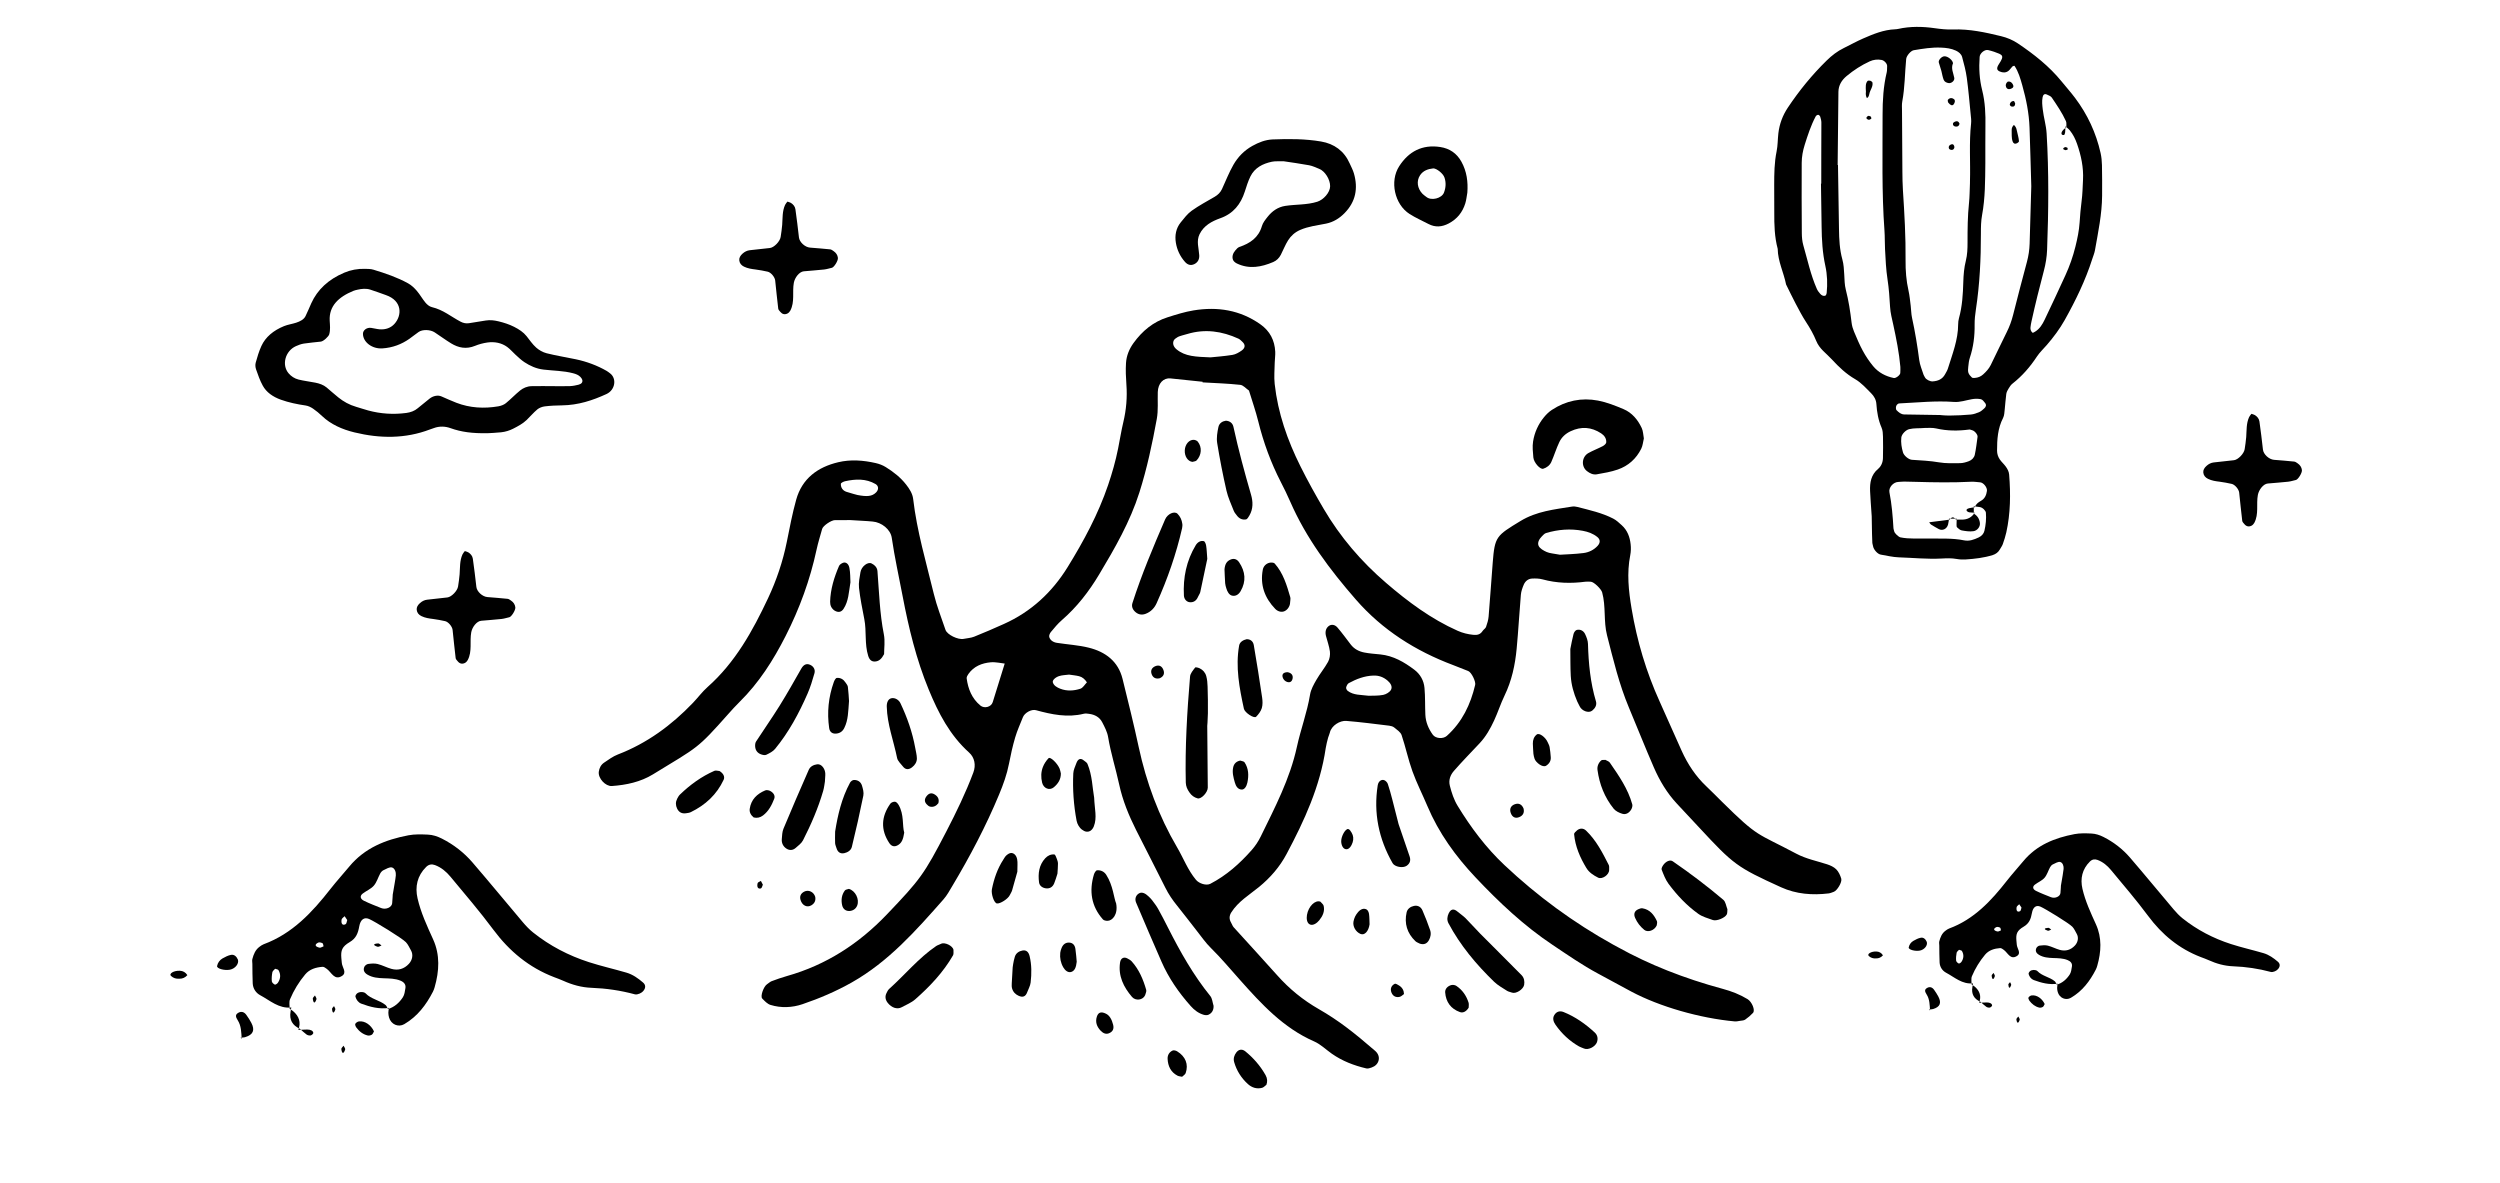 <svg width="186" height="88" viewBox="0 0 186 88" fill="none" xmlns="http://www.w3.org/2000/svg">
<path d="M146.793 73.16C145.988 73.248 145.423 72.708 144.788 72.37C144.514 72.224 144.323 71.944 144.306 71.609C144.284 71.19 144.29 70.771 144.283 70.352C144.282 70.247 144.257 70.136 144.282 70.038C144.362 69.733 144.476 69.441 144.745 69.246C144.829 69.184 144.916 69.118 145.011 69.083C146.866 68.4 148.146 67.018 149.319 65.518C149.708 65.021 150.132 64.558 150.532 64.074C151.531 62.867 152.874 62.339 154.344 62.058C154.751 61.981 155.18 61.997 155.597 62.014C155.91 62.027 156.212 62.125 156.498 62.27C157.259 62.655 157.923 63.168 158.475 63.808C159.571 65.081 160.636 66.381 161.721 67.662C161.924 67.901 162.143 68.133 162.387 68.328C163.464 69.186 164.672 69.814 165.978 70.236C166.777 70.494 167.599 70.678 168.404 70.914C168.812 71.034 169.158 71.28 169.477 71.555C169.648 71.703 169.651 71.899 169.497 72.087C169.434 72.163 169.344 72.228 169.253 72.265C169.158 72.303 169.038 72.338 168.946 72.312C168.029 72.064 167.097 71.928 166.148 71.892C165.511 71.868 164.907 71.7 164.326 71.437C164.135 71.35 163.936 71.281 163.74 71.206C162.124 70.585 160.857 69.538 159.825 68.15C158.949 66.972 157.99 65.854 157.051 64.723C156.784 64.402 156.461 64.129 156.054 63.978C155.85 63.903 155.659 63.93 155.487 64.1C154.913 64.668 154.76 65.372 154.933 66.126C155.146 67.049 155.546 67.907 155.938 68.77C156.392 69.77 156.334 70.814 156.036 71.852C156.008 71.953 155.972 72.053 155.924 72.145C155.486 72.998 154.923 73.74 154.077 74.235C153.699 74.456 153.225 74.258 153.095 73.804C153.067 73.706 153.051 73.601 153.051 73.5C153.05 73.395 153.075 73.291 153.088 73.187L153.025 73.261C153.448 73.135 153.758 72.852 153.989 72.498C154.095 72.334 154.119 72.108 154.152 71.906C154.188 71.683 154.064 71.527 153.834 71.432C153.151 71.148 152.363 71.435 151.699 71.04C151.499 70.921 151.412 70.752 151.502 70.543C151.539 70.458 151.654 70.367 151.744 70.354C151.947 70.327 152.166 70.308 152.36 70.356C152.663 70.432 152.945 70.587 153.246 70.671C153.681 70.791 154.068 70.679 154.378 70.343C154.607 70.093 154.663 69.745 154.509 69.478C154.405 69.298 154.322 69.094 154.181 68.948C153.921 68.681 152.169 67.609 151.807 67.453C151.498 67.321 151.255 67.477 151.174 67.934C151.098 68.362 150.974 68.702 150.561 68.944C150.056 69.24 149.981 69.486 150.02 69.972C150.028 70.076 150.042 70.18 150.049 70.284C150.067 70.57 150.405 70.908 150.06 71.127C149.573 71.436 149.385 70.893 149.087 70.675C149.003 70.614 148.899 70.532 148.81 70.538C148.382 70.569 147.972 70.69 147.689 71.029C147.286 71.513 146.954 72.051 146.711 72.632C146.637 72.809 146.69 73.039 146.685 73.245L146.793 73.16ZM153.332 65.892C153.439 65.241 153.503 64.945 153.532 64.645C153.552 64.441 153.47 64.187 153.286 64.133C153.131 64.088 152.912 64.227 152.733 64.31C152.649 64.349 152.573 64.436 152.527 64.52C152.384 64.781 152.302 65.089 152.113 65.307C151.927 65.521 151.631 65.637 151.398 65.815C151.205 65.962 151.228 66.157 151.477 66.28C151.836 66.458 152.214 66.6 152.587 66.75C152.89 66.872 153.272 66.706 153.297 66.441C153.325 66.14 153.335 65.836 153.332 65.892ZM145.751 70.664C145.689 70.738 145.589 70.804 145.573 70.886C145.536 71.077 145.519 71.278 145.536 71.471C145.544 71.55 145.646 71.645 145.729 71.685C145.769 71.704 145.886 71.628 145.928 71.568C146.104 71.309 146.126 71.029 145.969 70.755C145.937 70.701 145.826 70.694 145.751 70.664ZM148.873 69.218C148.851 69.148 148.85 69.04 148.804 69.016C148.724 68.974 148.597 68.943 148.525 68.978C148.283 69.099 148.315 69.235 148.609 69.303C148.686 69.321 148.784 69.249 148.873 69.218ZM150.399 67.523C150.343 67.44 150.288 67.358 150.232 67.275C150.163 67.348 150.049 67.413 150.036 67.495C149.991 67.772 150.105 67.892 150.296 67.788C150.36 67.754 150.367 67.614 150.399 67.523Z" fill="black"/>
<path d="M143.594 75.177C143.569 74.769 143.568 74.344 143.344 73.993C143.197 73.761 143.164 73.616 143.395 73.493C143.579 73.394 143.76 73.449 143.897 73.642C144.014 73.807 144.126 73.978 144.219 74.157C144.462 74.626 144.334 74.917 143.822 75.073C143.726 75.102 143.619 75.096 143.518 75.107L143.594 75.177Z" fill="black"/>
<path d="M153.088 73.187C152.468 73.281 151.882 73.127 151.311 72.916C151.115 72.843 150.983 72.665 150.929 72.466C150.912 72.406 150.981 72.294 151.042 72.247C151.112 72.194 151.218 72.164 151.308 72.164C151.401 72.165 151.522 72.186 151.58 72.246C151.939 72.626 152.481 72.684 152.87 73.001C152.943 73.061 152.974 73.173 153.024 73.261L153.088 73.187Z" fill="black"/>
<path d="M143.354 70.08C143.431 70.34 143.175 70.659 142.838 70.724C142.479 70.793 141.976 70.651 142.009 70.486C142.05 70.277 142.176 70.102 142.357 69.999C142.53 69.9 142.717 69.803 142.909 69.767C143.11 69.73 143.265 69.87 143.354 70.08Z" fill="black"/>
<path d="M152.125 74.7C152.081 74.773 152.053 74.872 151.989 74.913C151.916 74.959 151.803 74.985 151.72 74.966C151.41 74.892 151.172 74.7 150.985 74.449C150.938 74.385 150.891 74.262 150.92 74.213C150.966 74.138 151.074 74.067 151.162 74.057C151.543 74.014 151.931 74.288 152.125 74.7Z" fill="black"/>
<path d="M139.575 71.305C139.366 71.321 139.188 71.264 139.042 71.13C138.877 70.978 139.222 70.774 139.608 70.792C139.815 70.802 139.976 70.892 140.092 71.075C139.952 71.234 139.779 71.311 139.575 71.305Z" fill="black"/>
<path d="M150.163 75.627C150.2 75.709 150.287 75.808 150.266 75.871C150.167 76.172 150.059 76.16 150.019 75.842C150.011 75.777 150.112 75.699 150.163 75.627Z" fill="black"/>
<path d="M147.245 74.61C147.435 74.6 147.625 74.582 147.814 74.582C148.044 74.583 148.2 74.661 148.213 74.802C148.217 74.853 148.11 74.951 148.042 74.963C147.958 74.979 147.846 74.952 147.775 74.902C147.621 74.792 147.486 74.656 147.343 74.531L147.245 74.61Z" fill="black"/>
<path d="M146.685 73.245C146.761 73.296 146.842 73.34 146.912 73.399C147.299 73.725 147.429 74.125 147.245 74.61L147.343 74.531C146.864 74.317 146.656 73.956 146.746 73.433C146.761 73.342 146.777 73.251 146.793 73.16L146.685 73.245Z" fill="black"/>
<path d="M149.548 73.071C149.578 73.146 149.651 73.236 149.631 73.294C149.538 73.566 149.446 73.55 149.42 73.256C149.415 73.199 149.503 73.133 149.548 73.071Z" fill="black"/>
<path d="M148.319 72.385C148.354 72.467 148.436 72.564 148.415 72.628C148.319 72.924 148.215 72.909 148.179 72.592C148.172 72.529 148.27 72.454 148.319 72.385Z" fill="black"/>
<path d="M152.61 69.163C152.525 69.193 152.426 69.267 152.357 69.246C152.048 69.147 152.063 69.051 152.394 69.029C152.463 69.025 152.538 69.116 152.61 69.163Z" fill="black"/>
<path d="M21.672 74.956C20.744 75.057 20.091 74.435 19.358 74.044C19.042 73.876 18.822 73.553 18.802 73.166C18.777 72.683 18.784 72.199 18.776 71.716C18.775 71.595 18.746 71.466 18.775 71.354C18.867 71.002 18.999 70.665 19.309 70.439C19.406 70.369 19.506 70.293 19.617 70.252C21.756 69.463 23.234 67.869 24.587 66.138C25.036 65.565 25.525 65.03 25.987 64.471C27.14 63.08 28.689 62.47 30.386 62.146C30.855 62.056 31.35 62.075 31.832 62.095C32.193 62.109 32.541 62.223 32.872 62.39C33.749 62.834 34.516 63.427 35.152 64.165C36.417 65.633 37.646 67.133 38.898 68.612C39.132 68.888 39.385 69.156 39.667 69.38C40.91 70.371 42.303 71.095 43.811 71.582C44.732 71.88 45.68 72.093 46.61 72.365C47.081 72.503 47.48 72.787 47.847 73.105C48.045 73.275 48.049 73.501 47.87 73.718C47.798 73.805 47.694 73.88 47.589 73.923C47.48 73.968 47.342 74.007 47.235 73.978C46.177 73.691 45.102 73.534 44.007 73.493C43.271 73.465 42.574 73.271 41.904 72.968C41.684 72.868 41.454 72.788 41.228 72.701C39.363 71.985 37.901 70.776 36.71 69.175C35.699 67.815 34.592 66.526 33.509 65.221C33.201 64.85 32.828 64.535 32.359 64.361C32.123 64.274 31.903 64.305 31.704 64.502C31.042 65.157 30.866 65.969 31.066 66.839C31.311 67.904 31.773 68.895 32.225 69.89C32.749 71.045 32.682 72.249 32.338 73.447C32.305 73.563 32.264 73.678 32.209 73.785C31.703 74.769 31.054 75.626 30.077 76.197C29.641 76.452 29.095 76.224 28.944 75.699C28.912 75.586 28.894 75.465 28.893 75.348C28.892 75.228 28.921 75.108 28.936 74.987L28.863 75.073C29.351 74.928 29.709 74.6 29.976 74.192C30.098 74.003 30.126 73.743 30.164 73.51C30.205 73.252 30.063 73.072 29.797 72.962C29.008 72.634 28.099 72.966 27.334 72.51C27.102 72.372 27.002 72.177 27.106 71.936C27.148 71.839 27.282 71.733 27.386 71.719C27.619 71.687 27.872 71.665 28.096 71.721C28.445 71.808 28.771 71.987 29.119 72.083C29.62 72.223 30.067 72.094 30.425 71.705C30.689 71.418 30.754 71.016 30.576 70.708C30.456 70.5 30.36 70.265 30.197 70.097C29.898 69.788 27.876 68.55 27.459 68.371C27.102 68.218 26.821 68.399 26.727 68.926C26.64 69.419 26.497 69.812 26.02 70.091C25.438 70.433 25.351 70.716 25.396 71.278C25.406 71.397 25.422 71.517 25.43 71.637C25.451 71.967 25.841 72.358 25.442 72.611C24.881 72.967 24.663 72.341 24.319 72.089C24.223 72.019 24.102 71.923 23.999 71.931C23.506 71.967 23.032 72.106 22.707 72.497C22.241 73.055 21.858 73.677 21.578 74.347C21.492 74.552 21.554 74.817 21.548 75.054L21.672 74.956ZM29.218 66.569C29.341 65.818 29.415 65.477 29.449 65.131C29.472 64.895 29.377 64.602 29.165 64.54C28.985 64.488 28.733 64.648 28.527 64.744C28.43 64.789 28.342 64.889 28.289 64.986C28.124 65.288 28.029 65.643 27.811 65.894C27.596 66.141 27.256 66.276 26.986 66.481C26.764 66.651 26.79 66.875 27.077 67.017C27.492 67.222 27.928 67.386 28.358 67.559C28.707 67.7 29.149 67.509 29.177 67.203C29.209 66.855 29.222 66.505 29.218 66.569ZM20.47 72.076C20.399 72.161 20.283 72.237 20.265 72.332C20.222 72.552 20.203 72.784 20.223 73.007C20.231 73.099 20.349 73.208 20.445 73.254C20.491 73.276 20.626 73.189 20.674 73.119C20.878 72.821 20.902 72.497 20.721 72.181C20.685 72.119 20.556 72.11 20.47 72.076ZM24.073 70.407C24.048 70.327 24.046 70.202 23.993 70.175C23.901 70.126 23.754 70.09 23.671 70.131C23.392 70.27 23.429 70.427 23.768 70.506C23.857 70.526 23.97 70.443 24.073 70.407ZM25.834 68.451C25.769 68.356 25.705 68.261 25.64 68.165C25.562 68.249 25.429 68.325 25.414 68.419C25.363 68.739 25.494 68.877 25.715 68.758C25.788 68.718 25.796 68.557 25.834 68.451Z" fill="black"/>
<path d="M17.981 77.284C17.952 76.813 17.951 76.322 17.692 75.917C17.522 75.65 17.484 75.482 17.751 75.34C17.964 75.227 18.172 75.289 18.33 75.512C18.466 75.702 18.595 75.9 18.702 76.106C18.982 76.647 18.835 76.984 18.243 77.163C18.133 77.197 18.01 77.19 17.892 77.202L17.981 77.284Z" fill="black"/>
<path d="M28.936 74.987C28.22 75.096 27.544 74.919 26.885 74.674C26.66 74.591 26.508 74.385 26.445 74.156C26.425 74.086 26.505 73.957 26.575 73.903C26.657 73.841 26.778 73.807 26.883 73.807C26.989 73.808 27.129 73.832 27.196 73.902C27.61 74.339 28.235 74.407 28.684 74.773C28.769 74.842 28.805 74.971 28.863 75.073L28.936 74.987Z" fill="black"/>
<path d="M17.703 71.402C17.792 71.702 17.497 72.07 17.108 72.145C16.694 72.225 16.114 72.061 16.151 71.871C16.199 71.629 16.345 71.427 16.553 71.308C16.753 71.195 16.969 71.083 17.191 71.041C17.422 70.999 17.601 71.16 17.703 71.402Z" fill="black"/>
<path d="M27.824 76.733C27.774 76.817 27.742 76.931 27.667 76.979C27.584 77.032 27.453 77.062 27.358 77.04C27 76.955 26.725 76.733 26.509 76.443C26.455 76.369 26.401 76.228 26.435 76.171C26.487 76.085 26.612 76.003 26.714 75.992C27.153 75.942 27.601 76.257 27.824 76.733Z" fill="black"/>
<path d="M13.343 72.816C13.103 72.835 12.896 72.769 12.729 72.614C12.538 72.439 12.936 72.203 13.381 72.224C13.62 72.235 13.806 72.34 13.94 72.55C13.778 72.734 13.579 72.823 13.343 72.816Z" fill="black"/>
<path d="M25.561 77.802C25.604 77.897 25.704 78.011 25.68 78.085C25.566 78.432 25.441 78.418 25.395 78.05C25.386 77.976 25.502 77.885 25.561 77.802Z" fill="black"/>
<path d="M22.194 76.629C22.413 76.618 22.632 76.597 22.851 76.597C23.116 76.598 23.296 76.689 23.31 76.851C23.316 76.91 23.192 77.022 23.113 77.037C23.017 77.055 22.887 77.024 22.805 76.966C22.628 76.839 22.472 76.682 22.307 76.538L22.194 76.629Z" fill="black"/>
<path d="M21.547 75.054C21.635 75.113 21.729 75.164 21.809 75.232C22.255 75.609 22.405 76.07 22.194 76.629L22.307 76.538C21.754 76.291 21.514 75.874 21.617 75.27C21.635 75.166 21.654 75.061 21.672 74.956L21.547 75.054Z" fill="black"/>
<path d="M24.851 74.854C24.886 74.941 24.97 75.044 24.947 75.111C24.84 75.425 24.733 75.406 24.704 75.067C24.698 75.001 24.799 74.925 24.851 74.854Z" fill="black"/>
<path d="M23.433 74.062C23.473 74.157 23.568 74.269 23.544 74.343C23.433 74.683 23.313 74.666 23.271 74.3C23.263 74.228 23.376 74.142 23.433 74.062Z" fill="black"/>
<path d="M28.384 70.344C28.286 70.379 28.171 70.464 28.092 70.439C27.735 70.325 27.753 70.215 28.135 70.19C28.214 70.184 28.301 70.29 28.384 70.344Z" fill="black"/>
<path d="M63.274 38.695C63.187 38.695 62.653 38.696 62.119 38.697C61.846 38.698 61.234 39.114 61.168 39.352C61.026 39.866 60.864 40.376 60.752 40.896C60.27 43.138 59.491 45.271 58.453 47.313C57.538 49.115 56.464 50.807 55.012 52.235C54.726 52.517 54.455 52.816 54.188 53.117C51.847 55.754 51.974 55.536 48.581 57.612C47.655 58.178 46.603 58.405 45.519 58.48C45.056 58.511 44.489 57.913 44.55 57.421C44.586 57.141 44.714 56.896 44.941 56.743C45.272 56.521 45.602 56.274 45.969 56.133C48.14 55.299 49.957 53.96 51.553 52.295C51.924 51.908 52.244 51.468 52.644 51.114C54.702 49.291 55.999 46.94 57.142 44.511C57.766 43.184 58.243 41.777 58.537 40.322C58.748 39.271 58.948 38.214 59.235 37.182C59.673 35.602 60.832 34.753 62.364 34.39C63.289 34.17 64.233 34.243 65.157 34.454C65.415 34.513 65.676 34.612 65.899 34.751C66.469 35.105 66.997 35.515 67.416 36.053C67.668 36.376 67.893 36.723 67.939 37.123C68.22 39.529 68.909 41.846 69.476 44.188C69.696 45.095 70.045 45.972 70.344 46.86C70.466 47.223 71.283 47.618 71.697 47.532C71.958 47.478 72.236 47.467 72.479 47.369C73.225 47.071 73.962 46.75 74.695 46.421C76.717 45.514 78.278 44.062 79.428 42.2C80.624 40.263 81.704 38.261 82.443 36.087C82.746 35.194 83.001 34.297 83.186 33.376C83.318 32.719 83.421 32.055 83.576 31.404C83.796 30.481 83.874 29.555 83.804 28.61C83.765 28.076 83.741 27.537 83.775 27.004C83.809 26.463 84.016 25.962 84.336 25.519C84.982 24.627 85.796 23.946 86.856 23.61C87.494 23.407 88.14 23.202 88.798 23.094C90.582 22.801 92.266 23.062 93.777 24.132C94.484 24.633 94.835 25.32 94.878 26.17C94.891 26.436 94.845 26.704 94.84 26.972C94.831 27.505 94.778 28.045 94.837 28.572C95.075 30.73 95.784 32.752 96.747 34.682C97.284 35.761 97.87 36.817 98.481 37.856C99.713 39.955 101.278 41.782 103.124 43.367C104.756 44.769 106.471 46.051 108.453 46.932C108.823 47.096 109.204 47.189 109.609 47.231C109.916 47.263 110.139 47.203 110.31 46.94C110.381 46.832 110.521 46.757 110.561 46.642C110.65 46.392 110.731 46.128 110.753 45.865C110.865 44.529 110.954 43.191 111.059 41.853C111.212 39.916 111.319 39.861 113.125 38.763C114.327 38.032 115.646 37.903 116.965 37.689C117.093 37.669 117.235 37.686 117.361 37.718C118.268 37.954 119.188 38.153 120.027 38.586C120.26 38.706 120.46 38.899 120.659 39.078C121.078 39.454 121.262 39.954 121.32 40.496C121.349 40.759 121.343 41.038 121.292 41.297C121.025 42.639 121.168 43.962 121.392 45.293C121.793 47.687 122.478 49.99 123.481 52.201C124.034 53.421 124.567 54.651 125.121 55.872C125.568 56.857 126.154 57.748 126.946 58.498C127.335 58.866 127.711 59.25 128.092 59.627C130.866 62.367 130.651 61.923 133.647 63.515C134.367 63.897 135.159 64.055 135.924 64.3C136.171 64.38 136.436 64.497 136.614 64.676C136.793 64.855 136.914 65.121 136.989 65.37C137.069 65.634 136.679 66.266 136.436 66.35C136.309 66.395 136.183 66.454 136.052 66.47C134.835 66.616 133.636 66.524 132.513 66.013C129.214 64.513 128.977 64.325 126.413 61.562C125.866 60.972 125.315 60.386 124.766 59.798C124.025 59.004 123.475 58.082 123.046 57.095C122.404 55.621 121.813 54.125 121.19 52.642C120.461 50.904 120.027 49.078 119.562 47.261C119.295 46.219 119.49 45.118 119.2 44.072C119.13 43.823 118.582 43.281 118.35 43.28C118.219 43.28 118.085 43.261 117.955 43.279C116.88 43.42 115.818 43.394 114.764 43.105C114.515 43.037 114.24 43.032 113.98 43.045C113.711 43.059 113.485 43.226 113.37 43.494C113.267 43.736 113.174 43.996 113.152 44.255C113.037 45.591 112.966 46.931 112.839 48.265C112.725 49.471 112.474 50.646 111.938 51.752C111.647 52.353 111.445 52.997 111.163 53.604C110.881 54.212 110.553 54.798 110.088 55.294C109.446 55.977 108.789 56.648 108.173 57.353C107.91 57.654 107.758 58.031 107.87 58.466C108.004 58.987 108.167 59.494 108.45 59.958C109.431 61.567 110.552 63.063 111.929 64.361C114.381 66.671 117.075 68.647 120.02 70.281C120.138 70.346 120.257 70.407 120.374 70.472C122.68 71.756 125.28 72.789 128.173 73.571C128.827 73.747 129.443 73.986 130.021 74.337C130.335 74.528 130.61 75.159 130.421 75.361C130.247 75.547 130.05 75.716 129.84 75.86C129.738 75.93 129.586 75.93 129.455 75.951C129.323 75.972 129.188 76.004 129.058 75.992C126.47 75.755 123.481 74.895 121.383 73.781C120.555 73.341 119.735 72.884 118.907 72.442C117.724 71.809 116.628 71.045 115.513 70.3C113.373 68.872 111.526 67.128 109.777 65.275C108.3 63.71 107.041 61.973 106.196 59.967C105.833 59.104 105.402 58.266 105.086 57.386C104.769 56.506 104.579 55.58 104.28 54.693C104.204 54.467 103.935 54.296 103.732 54.128C103.635 54.047 103.487 54.007 103.357 53.991C102.294 53.863 101.233 53.722 100.166 53.636C99.689 53.597 99.056 53.987 98.942 54.502C98.914 54.632 98.846 54.752 98.812 54.881C98.746 55.14 98.672 55.4 98.633 55.665C98.22 58.498 97.047 61.05 95.719 63.542C95.209 64.5 94.513 65.302 93.669 65.993C92.948 66.582 92.124 67.068 91.608 67.883C91.446 68.141 91.444 68.392 91.592 68.639C91.66 68.752 91.697 68.891 91.784 68.987C92.861 70.18 93.955 71.359 95.023 72.56C95.922 73.572 96.946 74.407 98.126 75.082C99.571 75.91 100.744 76.827 102.31 78.183C102.534 78.376 102.627 78.632 102.573 78.875C102.514 79.142 102.32 79.329 102.046 79.424C101.921 79.467 101.772 79.519 101.653 79.49C100.735 79.275 99.865 78.941 99.087 78.396C98.648 78.088 98.25 77.69 97.769 77.48C95.482 76.48 93.849 74.699 92.246 72.897C91.533 72.097 90.848 71.276 90.082 70.522C89.702 70.15 89.395 69.702 89.064 69.282C88.566 68.652 88.085 68.008 87.579 67.384C87.239 66.966 86.942 66.531 86.701 66.045C85.988 64.604 85.24 63.18 84.52 61.742C83.979 60.663 83.524 59.552 83.266 58.361C83.011 57.183 82.642 56.033 82.444 54.839C82.38 54.454 82.185 54.082 82.001 53.73C81.806 53.355 81.453 53.166 81.037 53.111C80.905 53.093 80.763 53.071 80.638 53.102C79.419 53.408 78.246 53.158 77.074 52.838C76.738 52.746 76.231 53.034 76.103 53.362C75.907 53.861 75.68 54.35 75.53 54.863C75.341 55.505 75.196 56.161 75.069 56.819C74.915 57.615 74.643 58.367 74.333 59.112C73.353 61.469 72.165 63.719 70.858 65.908C70.652 66.253 70.458 66.616 70.195 66.914C68.154 69.23 66.117 71.54 63.373 73.093C62.196 73.758 60.967 74.283 59.7 74.713C58.94 74.97 58.112 75.01 57.323 74.765C57.091 74.694 56.892 74.477 56.712 74.293C56.546 74.125 56.82 73.379 57.073 73.223C57.187 73.152 57.286 73.047 57.408 73.001C57.783 72.861 58.161 72.726 58.546 72.618C61.461 71.796 63.9 70.216 65.983 68.034C68.463 65.437 68.755 65.054 70.407 61.862C71.147 60.432 71.851 58.986 72.416 57.477C72.622 56.927 72.511 56.359 72.105 55.994C70.665 54.698 69.817 53.055 69.095 51.301C68.17 49.056 67.607 46.719 67.154 44.347C66.879 42.902 66.559 41.465 66.346 40.008C66.256 39.39 65.592 38.857 64.925 38.803C64.791 38.793 64.658 38.777 64.524 38.769C64.256 38.751 63.988 38.736 63.274 38.695ZM74.862 49.386C74.478 49.345 74.088 49.242 73.711 49.275C73.056 49.333 72.457 49.571 72.054 50.138C71.985 50.235 71.906 50.369 71.92 50.474C72.028 51.261 72.305 51.966 72.941 52.493C73.233 52.736 73.745 52.606 73.859 52.241C74.165 51.256 74.471 50.272 74.776 49.287L75.006 49.14C75.006 49.14 74.862 49.387 74.862 49.386ZM89.472 28.449C89.472 28.433 89.473 28.418 89.474 28.403C88.677 28.32 87.881 28.235 87.084 28.154C86.553 28.101 86.159 28.523 86.139 29.169C86.117 29.837 86.184 30.52 86.065 31.17C85.728 33.01 85.341 34.839 84.773 36.63C84.079 38.82 82.947 40.784 81.779 42.735C81.021 44.004 80.125 45.164 78.999 46.139C78.698 46.4 78.442 46.715 78.186 47.022C78.106 47.117 78.035 47.285 78.064 47.391C78.13 47.628 78.349 47.784 78.636 47.828C79.427 47.952 80.238 47.995 81.011 48.189C82.246 48.498 83.193 49.198 83.518 50.51C83.935 52.197 84.355 53.884 84.72 55.583C85.288 58.218 86.21 60.714 87.574 63.039C88.046 63.843 88.373 64.731 88.981 65.46C89.215 65.74 89.75 65.907 90.043 65.757C91.25 65.134 92.242 64.246 93.131 63.239C93.394 62.941 93.621 62.597 93.796 62.24C94.851 60.08 95.971 57.95 96.489 55.566C96.772 54.262 97.25 53.005 97.468 51.679C97.531 51.298 97.739 50.927 97.937 50.584C98.203 50.121 98.551 49.706 98.808 49.239C98.927 49.021 98.975 48.723 98.945 48.475C98.896 48.082 98.75 47.701 98.652 47.313C98.581 47.03 98.629 46.767 98.837 46.593C99.04 46.424 99.311 46.458 99.513 46.694C99.859 47.098 100.171 47.53 100.495 47.952C100.751 48.286 101.105 48.469 101.501 48.546C101.893 48.623 102.296 48.649 102.695 48.689C103.663 48.787 104.467 49.256 105.221 49.823C105.668 50.158 105.933 50.635 105.982 51.181C106.043 51.845 106.015 52.516 106.047 53.183C106.073 53.73 106.28 54.217 106.599 54.662C106.81 54.956 107.37 54.995 107.644 54.749C108.786 53.725 109.408 52.418 109.753 50.953C109.811 50.708 109.479 50.023 109.239 49.926C108.868 49.776 108.497 49.627 108.123 49.486C105.321 48.435 102.855 46.877 100.878 44.609C98.94 42.384 97.174 40.037 95.986 37.306C95.773 36.816 95.536 36.336 95.292 35.861C94.554 34.426 94.004 32.926 93.617 31.36C93.425 30.583 93.157 29.825 92.924 29.058C92.707 28.91 92.502 28.656 92.272 28.632C91.343 28.532 90.406 28.503 89.472 28.449ZM90.058 26.588C90.401 26.552 91.05 26.507 91.691 26.405C91.933 26.366 92.174 26.226 92.38 26.081C92.658 25.884 92.663 25.644 92.439 25.437C92.345 25.351 92.254 25.249 92.142 25.197C90.919 24.638 89.658 24.453 88.346 24.846C88.221 24.883 88.093 24.911 87.969 24.951C87.845 24.99 87.714 25.022 87.604 25.088C87.495 25.153 87.365 25.238 87.32 25.346C87.228 25.568 87.312 25.806 87.533 25.989C88.179 26.526 88.968 26.543 90.058 26.588ZM116.059 41.272C116.502 41.243 117.163 41.229 117.815 41.146C118.207 41.097 118.58 40.917 118.857 40.617C119.082 40.374 119.063 40.135 118.844 39.956C118.53 39.698 118.157 39.567 117.767 39.493C116.839 39.317 115.922 39.39 115.022 39.66C114.906 39.695 114.809 39.812 114.716 39.904C114.534 40.086 114.366 40.361 114.469 40.601C114.556 40.807 114.839 40.966 115.07 41.068C115.305 41.171 115.582 41.18 116.059 41.272ZM101.824 51.764C102.14 51.75 102.535 51.775 102.911 51.7C103.13 51.656 103.405 51.495 103.496 51.309C103.615 51.066 103.444 50.817 103.236 50.638C102.929 50.373 102.584 50.248 102.179 50.262C101.518 50.285 100.92 50.516 100.35 50.824C100.252 50.878 100.181 51.03 100.153 51.149C100.136 51.222 100.203 51.35 100.271 51.402C100.71 51.734 101.246 51.687 101.824 51.764ZM63.796 36.828C64.495 36.962 64.884 36.939 65.18 36.637C65.393 36.42 65.375 36.15 65.137 36.011C64.423 35.596 63.652 35.635 62.879 35.802C62.759 35.828 62.562 35.927 62.559 35.998C62.55 36.288 62.71 36.504 62.974 36.591C63.341 36.712 63.718 36.806 63.796 36.828ZM79.537 50.191C79.286 50.225 79.023 50.225 78.787 50.304C78.523 50.392 78.287 50.605 78.33 50.764C78.397 51.012 78.647 51.148 78.882 51.24C79.382 51.435 79.893 51.398 80.379 51.242C80.572 51.179 80.706 50.93 80.866 50.766C80.719 50.54 80.53 50.37 80.286 50.31C80.041 50.25 79.787 50.229 79.537 50.191Z" fill="black"/>
<path d="M95.513 11.999C95.153 12.01 94.879 11.979 94.622 12.034C93.95 12.178 93.353 12.476 93.032 13.125C92.856 13.482 92.738 13.87 92.615 14.25C92.313 15.195 91.758 15.893 90.794 16.235C90.156 16.462 89.566 16.778 89.248 17.423C88.995 17.937 89.194 18.468 89.224 18.992C89.241 19.29 89.119 19.52 88.862 19.648C88.598 19.778 88.362 19.71 88.162 19.484C87.798 19.073 87.57 18.588 87.484 18.057C87.396 17.518 87.49 16.986 87.846 16.546C88.096 16.237 88.346 15.904 88.664 15.677C89.205 15.291 89.798 14.976 90.373 14.64C90.614 14.499 90.8 14.317 90.916 14.066C91.196 13.46 91.438 12.832 91.769 12.255C92.103 11.673 92.572 11.193 93.173 10.857C93.647 10.593 94.145 10.396 94.686 10.374C95.89 10.326 97.097 10.325 98.287 10.528C99.265 10.695 100.006 11.229 100.418 12.162C100.526 12.406 100.657 12.645 100.731 12.9C101.052 14.011 100.867 15.008 100.035 15.856C99.649 16.25 99.196 16.527 98.664 16.636C98.011 16.77 97.345 16.837 96.723 17.111C96.341 17.279 96.046 17.545 95.833 17.882C95.62 18.219 95.477 18.599 95.294 18.955C95.166 19.203 94.974 19.39 94.728 19.495C93.841 19.873 92.94 20.044 92.022 19.602C91.907 19.547 91.777 19.443 91.735 19.331C91.646 19.096 91.724 18.847 91.909 18.63C91.994 18.531 92.091 18.415 92.207 18.375C93.002 18.105 93.636 17.685 93.888 16.816C93.959 16.57 94.14 16.347 94.304 16.139C94.643 15.709 95.07 15.403 95.628 15.318C96.418 15.197 97.228 15.254 98.007 15.009C98.465 14.865 98.957 14.327 98.962 13.855C98.967 13.358 98.581 12.735 98.154 12.565C97.906 12.466 97.66 12.345 97.402 12.296C96.745 12.174 96.082 12.086 95.513 11.999Z" fill="black"/>
<path d="M122.303 32.619C122.241 32.875 122.223 33.154 122.108 33.384C121.738 34.13 121.144 34.664 120.36 34.934C119.859 35.108 119.326 35.197 118.801 35.289C118.527 35.337 118.282 35.215 118.071 35.051C117.628 34.709 117.675 33.989 118.179 33.706C118.523 33.513 118.899 33.375 119.249 33.191C119.358 33.133 119.5 33.009 119.506 32.909C119.521 32.623 119.365 32.398 119.125 32.241C118.398 31.765 117.647 31.711 116.855 32.083C116.475 32.261 116.185 32.531 116.013 32.893C115.785 33.372 115.632 33.886 115.417 34.371C115.306 34.621 115.079 34.794 114.815 34.875C114.589 34.944 114.115 34.416 114.081 34.033C114.046 33.639 114 33.231 114.061 32.845C114.166 32.18 114.442 31.567 114.872 31.042C115.039 30.838 115.235 30.644 115.454 30.5C116.503 29.808 117.67 29.57 118.893 29.804C119.541 29.927 120.173 30.179 120.785 30.437C121.424 30.705 121.854 31.228 122.144 31.844C122.253 32.076 122.253 32.359 122.303 32.619Z" fill="black"/>
<path d="M109.17 14.333C109.12 14.605 109.097 14.875 109.019 15.127C108.814 15.787 108.417 16.291 107.79 16.623C107.282 16.891 106.79 16.931 106.279 16.665C105.808 16.419 105.317 16.204 104.871 15.919C103.759 15.21 103.377 13.488 104.1 12.367C104.809 11.267 105.819 10.733 107.155 10.938C107.855 11.045 108.382 11.408 108.727 12.027C109.13 12.749 109.23 13.532 109.17 14.333ZM106.637 12.527C106.231 12.572 105.88 12.699 105.653 13.038C105.368 13.465 105.446 14.021 105.837 14.424C105.922 14.512 106.03 14.578 106.126 14.656C106.497 14.955 107.268 14.759 107.432 14.328C107.571 13.965 107.596 13.585 107.47 13.211C107.368 12.905 106.884 12.527 106.637 12.527Z" fill="black"/>
<path d="M90.289 74.832C90.303 75.128 90.187 75.364 89.919 75.493C89.821 75.54 89.676 75.534 89.567 75.504C89.173 75.394 88.856 75.149 88.59 74.851C87.701 73.854 86.946 72.766 86.41 71.536C85.774 70.077 85.141 68.616 84.524 67.148C84.408 66.872 84.509 66.583 84.771 66.452C84.976 66.349 85.224 66.473 85.437 66.679C85.532 66.771 85.631 66.861 85.71 66.966C85.87 67.179 86.035 67.39 86.164 67.621C86.424 68.084 86.665 68.558 86.905 69.031C87.808 70.811 88.781 72.544 90.045 74.103C90.196 74.289 90.211 74.586 90.289 74.832Z" fill="black"/>
<path d="M113.396 73.278C113.328 73.617 112.78 73.962 112.493 73.851C112.37 73.803 112.23 73.786 112.122 73.716C111.792 73.502 111.436 73.309 111.157 73.038C109.825 71.748 108.643 70.335 107.766 68.69C107.637 68.449 107.673 68.18 107.785 67.95C107.942 67.624 108.162 67.587 108.437 67.822C108.636 67.991 108.859 68.136 109.043 68.32C109.416 68.693 109.761 69.094 110.133 69.469C111.153 70.498 112.185 71.515 113.202 72.548C113.4 72.75 113.441 73.017 113.396 73.278Z" fill="black"/>
<path d="M70.938 70.667C70.929 70.815 70.965 70.972 70.907 71.074C70.178 72.34 69.185 73.389 68.098 74.346C67.809 74.601 67.427 74.753 67.082 74.94C66.755 75.117 66.341 74.983 66.05 74.617C65.869 74.389 65.832 74.145 65.948 73.902C66.004 73.785 66.064 73.655 66.158 73.572C67.333 72.522 68.335 71.283 69.649 70.387C69.756 70.314 69.892 70.285 70.007 70.222C70.283 70.072 70.886 70.367 70.938 70.667Z" fill="black"/>
<path d="M61.373 58.155C61.341 58.333 61.316 58.6 61.242 58.853C60.87 60.127 60.345 61.342 59.743 62.521C59.629 62.744 59.395 62.911 59.199 63.085C58.985 63.273 58.727 63.29 58.486 63.12C58.252 62.954 58.142 62.706 58.166 62.429C58.188 62.168 58.193 61.889 58.291 61.654C58.902 60.188 59.53 58.729 60.171 57.275C60.286 57.015 60.538 56.9 60.8 56.863C61.128 56.816 61.44 57.236 61.402 57.678C61.391 57.809 61.386 57.941 61.373 58.155Z" fill="black"/>
<path d="M65.777 48.668C65.59 49.023 65.402 49.176 65.161 49.211C64.867 49.254 64.693 49.11 64.595 48.8C64.314 47.909 64.482 46.972 64.305 46.069C64.153 45.295 63.998 44.52 63.91 43.738C63.867 43.358 63.956 42.958 64.018 42.572C64.087 42.146 64.56 41.783 64.84 41.918C65.056 42.022 65.259 42.205 65.282 42.485C65.407 44.057 65.449 45.635 65.758 47.192C65.859 47.696 65.776 48.237 65.777 48.668Z" fill="black"/>
<path d="M128.52 67.65C128.505 67.781 128.526 67.931 128.469 68.039C128.33 68.298 127.703 68.549 127.434 68.45C127.066 68.315 126.666 68.213 126.356 67.991C125.494 67.374 124.768 66.603 124.138 65.754C123.909 65.445 123.769 65.064 123.627 64.701C123.592 64.61 123.685 64.444 123.76 64.341C123.929 64.108 124.239 63.932 124.454 64.081C125.753 64.976 127.014 65.927 128.218 66.948C128.392 67.096 128.423 67.412 128.52 67.65Z" fill="black"/>
<path d="M56.185 55.561C56.174 55.433 56.183 55.275 56.249 55.173C56.828 54.279 57.443 53.407 58.005 52.503C58.567 51.6 59.088 50.672 59.614 49.748C59.775 49.465 59.988 49.332 60.278 49.464C60.542 49.584 60.671 49.833 60.595 50.094C60.449 50.605 60.295 51.118 60.083 51.604C59.442 53.071 58.687 54.476 57.666 55.718C57.505 55.913 57.246 56.042 57.01 56.156C56.908 56.206 56.741 56.167 56.619 56.123C56.362 56.03 56.208 55.83 56.185 55.561Z" fill="black"/>
<path d="M116.833 48.287C116.905 47.933 116.971 47.547 117.071 47.169C117.101 47.052 117.207 46.895 117.307 46.868C117.564 46.801 117.809 46.919 117.931 47.174C118.04 47.402 118.14 47.661 118.146 47.909C118.186 49.357 118.322 50.786 118.739 52.181C118.821 52.456 118.676 52.696 118.461 52.87C118.196 53.084 117.684 52.897 117.52 52.537C117.466 52.417 117.396 52.305 117.344 52.185C117.083 51.578 116.901 50.946 116.865 50.287C116.829 49.633 116.842 48.977 116.833 48.287Z" fill="black"/>
<path d="M62.134 61.868C62.325 60.658 62.614 59.393 63.242 58.231C63.292 58.138 63.423 58.036 63.521 58.031C63.812 58.017 64.045 58.168 64.13 58.446C64.203 58.687 64.28 58.963 64.232 59.198C63.972 60.475 63.688 61.747 63.377 63.012C63.312 63.274 63.057 63.421 62.823 63.473C62.524 63.54 62.326 63.406 62.234 63.097C62.198 62.975 62.139 62.855 62.132 62.731C62.118 62.472 62.131 62.212 62.134 61.868Z" fill="black"/>
<path d="M104.053 61.31C104.352 62.187 104.611 62.948 104.872 63.708C104.976 64.009 104.904 64.237 104.662 64.41C104.378 64.612 103.768 64.497 103.609 64.219C102.578 62.415 102.179 60.487 102.502 58.429C102.552 58.113 102.792 57.968 102.988 58.045C103.098 58.088 103.214 58.212 103.253 58.325C103.383 58.704 103.485 59.093 103.587 59.482C103.757 60.13 103.918 60.78 104.053 61.31Z" fill="black"/>
<path d="M68.094 55.649C68.138 55.906 68.211 56.162 68.216 56.42C68.221 56.696 68.072 56.922 67.853 57.09C67.596 57.287 67.363 57.268 67.178 57.027C67.021 56.823 66.79 56.625 66.744 56.394C66.488 55.118 66.004 53.888 65.975 52.567C65.968 52.275 66.072 51.995 66.333 51.946C66.589 51.898 66.874 52.069 66.989 52.312C67.496 53.376 67.884 54.484 68.094 55.649Z" fill="black"/>
<path d="M53.532 57.364C53.787 57.519 53.955 57.767 53.839 58.016C53.327 59.116 52.48 59.896 51.396 60.423C51.285 60.477 51.151 60.49 51.025 60.508C50.726 60.549 50.508 60.43 50.377 60.158C50.26 59.916 50.257 59.67 50.378 59.432C50.436 59.317 50.503 59.197 50.595 59.109C51.35 58.382 52.189 57.772 53.152 57.349C53.256 57.303 53.403 57.357 53.532 57.364Z" fill="black"/>
<path d="M81.406 59.358C81.434 60.179 81.636 60.832 81.383 61.474C81.274 61.752 81.075 61.901 80.838 61.878C80.717 61.867 80.59 61.795 80.49 61.718C80.388 61.64 80.301 61.532 80.236 61.421C80.171 61.311 80.122 61.184 80.098 61.058C79.879 59.895 79.797 58.719 79.853 57.537C79.865 57.286 79.987 57.038 80.076 56.794C80.2 56.449 80.397 56.378 80.64 56.58C80.736 56.659 80.865 56.729 80.908 56.833C81.268 57.694 81.275 58.625 81.406 59.358Z" fill="black"/>
<path d="M119.721 64.727C119.724 65.085 119.199 65.446 118.902 65.298C118.552 65.123 118.226 64.909 118.026 64.579C117.558 63.805 117.197 62.982 117.114 62.067C117.106 61.975 117.243 61.852 117.338 61.774C117.532 61.615 117.795 61.597 118.002 61.795C118.758 62.517 119.226 63.439 119.692 64.356C119.744 64.459 119.713 64.602 119.721 64.727Z" fill="black"/>
<path d="M119.444 56.536C119.555 56.603 119.705 56.642 119.771 56.739C120.442 57.713 121.121 58.685 121.441 59.844C121.471 59.955 121.427 60.112 121.367 60.218C121.22 60.475 120.974 60.624 120.71 60.548C120.472 60.479 120.206 60.351 120.057 60.166C119.382 59.327 118.997 58.352 118.854 57.288C118.817 57.013 118.929 56.755 119.127 56.577C119.192 56.518 119.336 56.547 119.444 56.536Z" fill="black"/>
<path d="M63.167 52.158C63.107 52.911 63.114 53.565 62.814 54.164C62.682 54.427 62.483 54.555 62.208 54.58C61.953 54.603 61.736 54.487 61.69 54.171C61.522 53.003 61.638 51.856 62.036 50.743C62.078 50.625 62.173 50.445 62.258 50.437C62.536 50.411 62.755 50.549 62.896 50.765C62.967 50.873 63.067 50.984 63.082 51.102C63.131 51.488 63.147 51.877 63.167 52.158Z" fill="black"/>
<path d="M118.811 77.547C118.668 77.899 118.149 78.146 117.848 78.009C117.727 77.954 117.595 77.919 117.48 77.854C116.774 77.451 116.196 76.908 115.73 76.243C115.559 75.999 115.506 75.756 115.631 75.537C115.788 75.264 116.041 75.179 116.331 75.296C117.204 75.648 117.961 76.184 118.648 76.818C118.868 77.021 118.903 77.285 118.811 77.547Z" fill="black"/>
<path d="M83.04 67.213C83.199 68.031 82.762 68.509 82.396 68.51C82.281 68.51 82.126 68.482 82.058 68.405C81.187 67.424 81.022 66.291 81.388 65.061C81.424 64.94 81.531 64.759 81.619 64.751C81.9 64.724 82.153 64.852 82.303 65.084C82.819 65.885 82.873 66.837 83.04 67.213Z" fill="black"/>
<path d="M75.343 71.971C75.346 71.954 75.389 71.557 75.504 71.182C75.588 70.908 75.823 70.763 76.076 70.718C76.345 70.669 76.525 70.811 76.603 71.134C76.759 71.783 76.756 72.443 76.68 73.098C76.651 73.348 76.512 73.585 76.422 73.828C76.302 74.153 76.091 74.228 75.777 74.083C75.555 73.981 75.377 73.814 75.296 73.532C75.261 73.409 75.272 73.269 75.276 73.138C75.286 72.874 75.306 72.611 75.343 71.971Z" fill="black"/>
<path d="M75.691 64.856C75.585 65.235 75.448 65.744 75.299 66.248C75.262 66.373 75.18 66.484 75.125 66.603C74.999 66.875 74.408 67.256 74.169 67.217C73.955 67.182 73.728 66.506 73.798 66.155C73.954 65.372 74.21 64.629 74.647 63.955C74.718 63.845 74.781 63.723 74.877 63.639C74.974 63.555 75.105 63.465 75.224 63.462C75.435 63.457 75.622 63.638 75.677 63.934C75.725 64.187 75.689 64.456 75.691 64.856Z" fill="black"/>
<path d="M105.635 70.208C105.525 70.148 105.396 70.109 105.309 70.026C104.689 69.435 104.467 68.705 104.653 67.878C104.714 67.607 104.955 67.45 105.198 67.4C105.473 67.343 105.71 67.455 105.832 67.737C106.04 68.217 106.232 68.705 106.401 69.199C106.49 69.457 106.437 69.718 106.316 69.942C106.166 70.218 105.934 70.304 105.635 70.208Z" fill="black"/>
<path d="M85.199 74.039C85.035 74.415 84.488 74.483 84.222 74.172C83.589 73.433 83.185 72.607 83.332 71.611C83.382 71.27 83.628 71.173 83.874 71.305C83.989 71.368 84.115 71.433 84.2 71.528C84.748 72.138 85.057 72.875 85.279 73.65C85.312 73.763 85.229 73.909 85.199 74.039Z" fill="black"/>
<path d="M63.273 43.323C63.149 44.063 63.136 44.73 62.758 45.301C62.602 45.538 62.376 45.595 62.101 45.433C61.993 45.369 61.896 45.257 61.839 45.145C61.782 45.033 61.757 44.892 61.761 44.765C61.788 43.834 62.058 42.959 62.422 42.112C62.466 42.008 62.602 41.919 62.715 41.874C62.913 41.794 63.132 41.928 63.195 42.248C63.27 42.629 63.255 43.028 63.273 43.323Z" fill="black"/>
<path d="M94.22 80.709C94.116 80.785 94.022 80.9 93.906 80.932C93.503 81.042 93.134 80.919 92.837 80.648C92.349 80.202 92.001 79.653 91.82 79.015C91.745 78.75 91.829 78.502 91.986 78.298C92.156 78.077 92.405 78.019 92.653 78.221C93.262 78.716 93.772 79.306 94.16 79.992C94.298 80.236 94.306 80.482 94.22 80.709Z" fill="black"/>
<path d="M114.044 55.326C114.039 55.054 114.124 54.811 114.337 54.645C114.52 54.501 114.985 54.842 115.151 55.228C115.202 55.345 115.269 55.46 115.29 55.582C115.334 55.83 115.359 56.083 115.377 56.334C115.396 56.599 115.276 56.813 115.037 56.967C114.767 57.142 114.25 56.708 114.172 56.453C114.135 56.332 114.098 56.208 114.086 56.082C114.063 55.831 114.057 55.578 114.044 55.326Z" fill="black"/>
<path d="M67.275 61.95C67.197 62.468 67.076 62.703 66.841 62.857C66.567 63.037 66.332 62.979 66.164 62.726C65.505 61.732 65.565 60.751 66.239 59.796C66.304 59.704 66.479 59.635 66.593 59.648C66.691 59.658 66.799 59.787 66.858 59.889C67.276 60.609 67.119 61.427 67.275 61.95Z" fill="black"/>
<path d="M78.674 65.001C78.59 65.255 78.526 65.502 78.427 65.733C78.31 66.007 78.094 66.122 77.824 66.093C77.584 66.067 77.339 65.924 77.304 65.644C77.223 64.999 77.293 64.366 77.767 63.853C77.94 63.665 78.172 63.547 78.443 63.571C78.513 63.578 78.579 63.772 78.624 63.888C78.67 64.003 78.712 64.129 78.713 64.251C78.714 64.505 78.688 64.76 78.674 65.001Z" fill="black"/>
<path d="M109.268 74.973C109.109 75.231 108.874 75.39 108.618 75.299C107.942 75.059 107.572 74.543 107.521 73.834C107.502 73.576 107.701 73.369 107.966 73.291C108.081 73.258 108.251 73.282 108.35 73.348C108.802 73.65 109.098 74.081 109.262 74.596C109.298 74.71 109.268 74.847 109.268 74.973Z" fill="black"/>
<path d="M78.929 57.55C78.93 57.989 78.72 58.308 78.404 58.573C78.083 58.842 77.64 58.658 77.535 58.233C77.438 57.833 77.446 57.439 77.591 57.065C77.683 56.826 77.836 56.595 78.013 56.41C78.137 56.281 78.653 56.761 78.834 57.185C78.884 57.303 78.9 57.435 78.929 57.55Z" fill="black"/>
<path d="M87.949 80.111C87.833 80.085 87.705 80.082 87.604 80.029C87.105 79.767 86.896 79.319 86.87 78.782C86.856 78.501 86.996 78.271 87.243 78.16C87.331 78.121 87.487 78.162 87.58 78.219C88.207 78.604 88.438 79.188 88.214 79.837C88.176 79.946 88.04 80.02 87.949 80.111Z" fill="black"/>
<path d="M56.076 60.82C55.858 60.642 55.743 60.424 55.78 60.174C55.882 59.484 56.32 59.061 56.935 58.805C57.036 58.763 57.201 58.794 57.305 58.849C57.559 58.984 57.688 59.209 57.602 59.429C57.419 59.901 57.187 60.352 56.768 60.67C56.556 60.831 56.325 60.879 56.076 60.82Z" fill="black"/>
<path d="M123.261 68.849C123.087 69.237 122.592 69.392 122.334 69.182C122.036 68.939 121.809 68.646 121.655 68.296C121.529 68.01 121.597 67.788 121.868 67.656C121.969 67.607 122.097 67.561 122.202 67.578C122.751 67.669 123.055 68.06 123.273 68.527C123.318 68.623 123.266 68.764 123.261 68.849Z" fill="black"/>
<path d="M101.896 68.773C101.818 69.293 101.524 69.61 101.224 69.486C100.867 69.337 100.628 68.922 100.701 68.555C100.726 68.43 100.764 68.304 100.82 68.189C100.876 68.074 100.952 67.966 101.035 67.868C101.226 67.64 101.458 67.549 101.675 67.664C101.769 67.714 101.838 67.877 101.855 67.997C101.89 68.252 101.885 68.514 101.896 68.773Z" fill="black"/>
<path d="M63.156 66.133C63.632 66.261 63.964 66.902 63.772 67.38C63.669 67.635 63.443 67.768 63.188 67.778C62.928 67.787 62.716 67.635 62.653 67.34C62.571 66.957 62.613 66.57 62.864 66.246C62.919 66.176 63.057 66.169 63.156 66.133Z" fill="black"/>
<path d="M98.238 67.085C98.322 67.188 98.455 67.28 98.481 67.396C98.575 67.809 98.403 68.162 98.149 68.474C97.979 68.683 97.695 68.88 97.464 68.783C97.226 68.682 97.193 68.344 97.238 68.072C97.345 67.43 97.853 66.936 98.238 67.085Z" fill="black"/>
<path d="M80.108 71.556C80.063 71.989 79.945 72.243 79.689 72.316C79.465 72.38 79.247 72.211 79.11 71.974C78.916 71.639 78.842 71.272 78.882 70.888C78.895 70.764 78.937 70.64 78.985 70.523C79.095 70.254 79.285 70.12 79.539 70.128C79.79 70.135 79.966 70.292 80.01 70.593C80.065 70.963 80.087 71.339 80.108 71.556Z" fill="black"/>
<path d="M82.268 75.412C82.556 75.54 82.722 75.861 82.817 76.24C82.891 76.537 82.802 76.752 82.516 76.872C82.296 76.965 82.083 76.891 81.883 76.679C81.602 76.38 81.475 76.035 81.607 75.635C81.709 75.325 81.914 75.241 82.268 75.412Z" fill="black"/>
<path d="M113.35 60.146C113.427 60.442 113.327 60.674 113.031 60.794C112.74 60.913 112.511 60.799 112.4 60.487C112.293 60.187 112.399 59.946 112.703 59.835C113.002 59.727 113.225 59.85 113.35 60.146Z" fill="black"/>
<path d="M69.814 59.759C69.658 59.963 69.451 60.066 69.202 60.015C69.102 59.995 69.004 59.906 68.932 59.825C68.759 59.63 68.78 59.425 68.954 59.214C69.133 58.996 69.33 58.965 69.572 59.128C69.804 59.283 69.886 59.49 69.814 59.759Z" fill="black"/>
<path d="M60.654 66.729C60.702 67.008 60.603 67.215 60.362 67.357C60.048 67.542 59.69 67.376 59.563 66.967C59.476 66.691 59.574 66.473 59.831 66.339C60.157 66.17 60.547 66.358 60.654 66.729Z" fill="black"/>
<path d="M104.457 73.958C104.353 74.029 104.257 74.135 104.142 74.163C103.863 74.233 103.631 74.118 103.524 73.844C103.418 73.576 103.507 73.327 103.766 73.198C103.84 73.161 104.002 73.265 104.106 73.332C104.339 73.482 104.451 73.698 104.457 73.958Z" fill="black"/>
<path d="M99.786 62.591C99.782 62.205 100.108 61.632 100.314 61.681C100.415 61.705 100.5 61.849 100.564 61.956C100.697 62.181 100.714 62.425 100.637 62.67C100.559 62.918 100.385 63.206 100.15 63.184C99.905 63.162 99.788 62.851 99.786 62.591Z" fill="black"/>
<path d="M56.757 65.822C56.71 65.918 56.682 66.077 56.612 66.097C56.4 66.16 56.294 66.001 56.368 65.705C56.386 65.635 56.527 65.595 56.611 65.541C56.66 65.635 56.708 65.728 56.757 65.822Z" fill="black"/>
<path d="M89.819 53.986C89.836 55.964 89.848 57.28 89.859 58.596C89.862 58.948 89.374 59.471 89.103 59.4C88.855 59.334 88.65 59.189 88.497 58.96C88.424 58.852 88.351 58.74 88.305 58.62C88.259 58.498 88.226 58.364 88.223 58.234C88.161 55.594 88.32 52.962 88.54 50.335C88.559 50.1 88.763 49.87 88.918 49.666C88.952 49.621 89.159 49.676 89.266 49.728C89.489 49.836 89.672 50.033 89.746 50.303C89.815 50.554 89.837 50.823 89.845 51.086C89.864 51.745 89.879 52.405 89.868 53.064C89.86 53.591 89.811 54.117 89.819 53.986Z" fill="black"/>
<path d="M87.968 38.992C87.974 39.038 87.977 39.173 87.948 39.298C87.509 41.225 86.86 43.081 86.051 44.881C85.889 45.241 85.612 45.532 85.22 45.673C84.966 45.765 84.721 45.731 84.509 45.563C84.278 45.38 84.168 45.133 84.252 44.873C84.934 42.747 85.801 40.693 86.684 38.646C86.863 38.23 87.385 37.994 87.612 38.23C87.802 38.428 87.922 38.65 87.968 38.992Z" fill="black"/>
<path d="M91.204 31.301C91.466 31.314 91.702 31.455 91.767 31.753C92.137 33.454 92.591 35.132 93.076 36.802C93.225 37.313 93.246 37.855 92.958 38.349C92.891 38.463 92.802 38.627 92.7 38.645C92.413 38.697 92.177 38.568 92.014 38.342C91.936 38.236 91.842 38.133 91.795 38.013C91.601 37.514 91.367 37.022 91.249 36.504C90.982 35.33 90.75 34.148 90.558 32.96C90.497 32.576 90.568 32.157 90.65 31.77C90.711 31.482 90.951 31.338 91.204 31.301Z" fill="black"/>
<path d="M92.748 47.557C93.003 47.55 93.228 47.688 93.282 47.995C93.507 49.295 93.71 50.599 93.903 51.904C93.941 52.16 93.951 52.445 93.877 52.687C93.805 52.922 93.635 53.143 93.459 53.324C93.303 53.484 92.608 53.017 92.547 52.734C92.21 51.183 91.911 49.625 92.191 48.031C92.239 47.759 92.498 47.614 92.748 47.557Z" fill="black"/>
<path d="M89.822 41.581C89.677 42.272 89.494 43.163 89.3 44.052C89.273 44.174 89.182 44.28 89.134 44.399C89.02 44.676 88.818 44.831 88.52 44.806C88.304 44.787 88.099 44.601 88.083 44.306C88.013 42.978 88.268 41.715 88.963 40.564C89.109 40.324 89.343 40.203 89.564 40.262C89.648 40.284 89.717 40.474 89.737 40.597C89.78 40.851 89.785 41.111 89.822 41.581Z" fill="black"/>
<path d="M95.973 44.939C95.947 45.084 95.833 45.343 95.581 45.465C95.349 45.578 95.065 45.496 94.876 45.3C94.088 44.484 93.739 43.515 93.952 42.385C94.004 42.11 94.212 41.924 94.453 41.868C94.573 41.84 94.77 41.849 94.838 41.925C95.472 42.642 95.738 43.539 95.997 44.434C96.031 44.553 95.987 44.695 95.973 44.939Z" fill="black"/>
<path d="M91.103 42.359C91.137 41.979 91.264 41.772 91.509 41.652C91.783 41.517 92.023 41.583 92.193 41.837C92.656 42.529 92.73 43.244 92.301 43.984C92.165 44.217 91.947 44.377 91.671 44.317C91.448 44.268 91.313 44.027 91.237 43.767C91.201 43.644 91.161 43.519 91.152 43.393C91.126 43.011 91.115 42.628 91.103 42.359Z" fill="black"/>
<path d="M88.713 34.364C88.368 34.32 88.124 33.948 88.147 33.5C88.169 33.062 88.468 32.705 88.82 32.723C88.923 32.729 89.056 32.784 89.118 32.862C89.442 33.27 89.403 33.858 89.025 34.257C88.958 34.328 88.819 34.33 88.713 34.364Z" fill="black"/>
<path d="M92.273 56.587C92.383 56.629 92.543 56.637 92.595 56.717C92.901 57.178 92.916 57.695 92.807 58.219C92.747 58.503 92.594 58.749 92.387 58.744C92.1 58.736 91.951 58.5 91.872 58.218C91.766 57.84 91.661 57.466 91.752 57.075C91.816 56.799 92.003 56.64 92.273 56.587Z" fill="black"/>
<path d="M86.284 50.462C86 50.53 85.783 50.435 85.683 50.158C85.585 49.889 85.692 49.667 85.971 49.558C86.241 49.453 86.454 49.562 86.56 49.849C86.664 50.13 86.561 50.338 86.284 50.462Z" fill="black"/>
<path d="M95.783 50.01C96.046 50.051 96.213 50.206 96.174 50.46C96.129 50.749 95.92 50.835 95.668 50.694C95.573 50.641 95.483 50.535 95.445 50.432C95.348 50.17 95.475 50.024 95.783 50.01Z" fill="black"/>
<path d="M139.255 38.409C139.201 37.593 139.155 37.064 139.134 36.534C139.11 35.911 139.201 35.33 139.726 34.889C139.96 34.692 140.085 34.4 140.091 34.084C140.101 33.553 140.107 33.022 140.094 32.492C140.089 32.267 140.078 32.023 139.991 31.823C139.744 31.256 139.644 30.666 139.603 30.058C139.583 29.742 139.432 29.477 139.214 29.259C138.838 28.885 138.484 28.477 138.022 28.209C137.354 27.824 136.81 27.305 136.295 26.745C136.09 26.522 135.859 26.323 135.645 26.108C135.43 25.892 135.245 25.652 135.129 25.367C134.929 24.873 134.668 24.416 134.376 23.969C134.086 23.527 133.842 23.053 133.594 22.585C133.347 22.117 133.12 21.637 132.884 21.163C132.708 20.272 132.273 19.442 132.261 18.513C132.022 17.625 132.002 16.716 132.006 15.804C132.01 15.122 131.999 14.439 132 13.757C132.002 12.923 132.009 12.092 132.179 11.266C132.27 10.824 132.258 10.361 132.311 9.91C132.393 9.221 132.629 8.587 133.015 8.008C133.859 6.742 134.815 5.569 135.903 4.504C136.285 4.129 136.701 3.807 137.184 3.572C137.661 3.34 138.125 3.078 138.611 2.866C139.374 2.533 140.146 2.213 140.998 2.179C141.073 2.176 141.15 2.168 141.224 2.151C142.123 1.952 143.025 1.967 143.933 2.096C144.383 2.16 144.841 2.21 145.293 2.193C146.522 2.148 147.702 2.404 148.883 2.692C149.334 2.802 149.753 2.978 150.129 3.23C151.328 4.037 152.459 4.926 153.379 6.055C153.714 6.466 154.068 6.864 154.387 7.288C155.31 8.516 155.948 9.883 156.284 11.384C156.35 11.678 156.379 11.985 156.386 12.286C156.402 13.044 156.402 13.803 156.397 14.562C156.387 15.933 156.102 17.271 155.866 18.613C155.827 18.835 155.735 19.048 155.666 19.264C155.157 20.861 154.427 22.36 153.611 23.817C153.241 24.477 152.783 25.086 152.287 25.662C152.04 25.949 151.755 26.212 151.548 26.525C151.043 27.293 150.453 27.974 149.729 28.541C149.613 28.631 149.525 28.766 149.447 28.895C149.37 29.022 149.288 29.163 149.268 29.306C149.213 29.68 149.198 30.059 149.154 30.434C149.127 30.659 149.127 30.906 149.028 31.098C148.631 31.869 148.581 32.693 148.581 33.532C148.582 33.769 148.653 33.985 148.778 34.172C148.904 34.36 149.081 34.512 149.215 34.694C149.351 34.877 149.463 35.081 149.481 35.313C149.596 36.755 149.583 38.192 149.269 39.612C149.203 39.907 149.109 40.198 149.008 40.483C148.959 40.623 148.861 40.747 148.788 40.879C148.671 41.09 148.48 41.227 148.267 41.294C147.613 41.501 146.933 41.578 146.252 41.623C146.027 41.637 145.794 41.627 145.572 41.587C145.196 41.518 144.827 41.535 144.446 41.555C143.387 41.611 142.328 41.5 141.269 41.466C140.819 41.451 140.372 41.337 139.925 41.263C139.684 41.222 139.385 40.875 139.351 40.616C139.341 40.542 139.306 40.47 139.302 40.396C139.289 40.169 139.283 39.942 139.278 39.715C139.267 39.184 139.259 38.653 139.255 38.409ZM146.847 37.667L146.921 37.737C147.004 37.511 147.183 37.373 147.38 37.264C147.675 37.101 147.783 36.83 147.828 36.525C147.866 36.27 147.566 35.903 147.324 35.885C147.099 35.869 146.873 35.83 146.649 35.842C145.292 35.912 143.935 35.89 142.579 35.851C142.277 35.842 141.976 35.831 141.674 35.83C141.524 35.829 141.374 35.851 141.224 35.857C140.863 35.871 140.504 36.269 140.573 36.62C140.748 37.51 140.821 38.41 140.874 39.312C140.878 39.386 140.917 39.457 140.929 39.531C140.95 39.669 141.253 39.951 141.392 39.98C142.064 40.117 142.744 40.05 143.421 40.065C144.325 40.085 145.232 40.02 146.128 40.202C146.518 40.281 146.868 40.148 147.214 39.985C147.432 39.881 147.589 39.712 147.64 39.494C147.743 39.054 147.788 38.603 147.751 38.147C147.738 37.989 147.498 37.749 147.295 37.726C147.146 37.709 146.997 37.687 146.847 37.667ZM153.667 9.399L153.737 9.457C153.729 9.308 153.763 9.139 153.706 9.013C153.423 8.39 153.034 7.827 152.654 7.261C152.579 7.15 152.413 7.092 152.279 7.03C152.123 6.957 152.01 7.033 151.97 7.23C151.908 7.532 151.946 7.831 151.98 8.134C152.048 8.737 152.233 9.319 152.269 9.93C152.441 12.814 152.412 15.697 152.304 18.581C152.284 19.114 152.2 19.634 152.062 20.152C151.731 21.397 151.421 22.648 151.144 23.907C151.111 24.054 151.085 24.203 151.068 24.353C151.051 24.507 151.099 24.654 151.22 24.755C151.247 24.776 151.358 24.709 151.422 24.669C151.758 24.46 151.956 24.131 152.119 23.791C152.644 22.697 153.155 21.595 153.661 20.492C153.978 19.802 154.228 19.09 154.411 18.349C154.558 17.757 154.682 17.165 154.723 16.558C154.759 16.028 154.799 15.5 154.87 14.973C154.94 14.448 154.949 13.914 154.976 13.384C155.025 12.459 154.834 11.571 154.533 10.705C154.409 10.346 154.239 10.003 153.999 9.705C153.905 9.589 153.778 9.5 153.667 9.399ZM146.566 13.601C146.566 13.652 146.564 13.576 146.566 13.5C146.608 12.062 146.492 10.62 146.649 9.183C146.674 8.96 146.64 8.729 146.618 8.503C146.528 7.598 146.453 6.69 146.33 5.79C146.258 5.267 146.121 4.751 145.982 4.241C145.921 4.02 145.729 3.865 145.52 3.767C145.172 3.604 144.795 3.558 144.415 3.542C143.728 3.512 143.056 3.624 142.383 3.736C142.164 3.773 141.843 4.147 141.82 4.386C141.718 5.441 141.725 6.506 141.528 7.553C141.487 7.774 141.508 8.006 141.509 8.233C141.517 9.749 141.525 11.265 141.538 12.78C141.542 13.235 141.548 13.69 141.577 14.144C141.69 15.883 141.792 17.622 141.774 19.366C141.766 20.126 141.824 20.879 141.993 21.624C142.076 21.992 142.108 22.371 142.156 22.746C142.194 23.047 142.191 23.355 142.256 23.649C142.483 24.687 142.654 25.732 142.791 26.786C142.839 27.156 142.997 27.512 143.11 27.873C143.132 27.944 143.183 28.004 143.215 28.073C143.289 28.234 143.59 28.388 143.787 28.376C144.188 28.35 144.52 28.212 144.717 27.838C144.788 27.704 144.876 27.574 144.92 27.432C145.255 26.349 145.685 25.287 145.687 24.126C145.687 23.976 145.706 23.82 145.746 23.676C145.993 22.791 146.043 21.883 146.07 20.974C146.085 20.441 146.129 19.915 146.259 19.397C146.371 18.953 146.385 18.499 146.385 18.043C146.384 17.057 146.391 16.073 146.495 15.09C146.543 14.639 146.54 14.182 146.566 13.601ZM136.721 12.278C136.729 12.278 136.738 12.278 136.746 12.278C136.771 13.869 136.797 15.459 136.821 17.05C136.832 17.809 136.867 18.564 137.071 19.302C137.173 19.669 137.19 20.047 137.212 20.426C137.234 20.803 137.234 21.191 137.328 21.553C137.537 22.363 137.662 23.183 137.759 24.011C137.785 24.234 137.85 24.458 137.937 24.665C138.142 25.154 138.346 25.646 138.599 26.11C138.815 26.507 139.071 26.888 139.358 27.237C139.754 27.717 140.287 27.998 140.898 28.124C141.052 28.156 141.38 27.902 141.381 27.749C141.383 27.597 141.4 27.445 141.387 27.295C141.293 26.238 141.085 25.199 140.861 24.165C140.764 23.721 140.647 23.288 140.621 22.83C140.582 22.15 140.536 21.467 140.433 20.795C140.317 20.044 140.286 19.289 140.246 18.533C140.222 18.079 140.238 17.623 140.205 17.17C139.994 14.296 140.068 11.417 140.064 8.539C140.063 7.478 140.122 6.419 140.373 5.38C140.408 5.236 140.39 5.08 140.403 4.93C140.419 4.744 140.196 4.501 139.997 4.461C139.686 4.4 139.381 4.439 139.109 4.564C138.488 4.849 137.914 5.219 137.388 5.658C137.023 5.962 136.786 6.344 136.779 6.827C136.753 8.644 136.739 10.461 136.721 12.278ZM151.128 13.857C151.084 12.373 151.049 10.933 150.997 9.494C150.959 8.428 150.75 7.386 150.462 6.364C150.319 5.859 150.178 5.341 149.876 4.895C149.867 4.883 149.756 4.915 149.718 4.952C149.613 5.056 149.537 5.194 149.421 5.28C149.226 5.426 149.003 5.414 148.782 5.319C148.559 5.223 148.52 5.069 148.726 4.759C149.157 4.111 148.992 4.078 148.359 3.851C148.217 3.8 148.069 3.765 147.922 3.727C147.666 3.66 147.306 3.956 147.285 4.23C147.223 5.067 147.269 5.904 147.473 6.711C147.699 7.608 147.732 8.505 147.715 9.418C147.698 10.327 147.719 11.237 147.709 12.147C147.694 13.434 147.704 14.723 147.467 15.999C147.385 16.442 147.378 16.904 147.379 17.358C147.382 19.255 147.293 21.144 147.007 23.022C146.95 23.396 146.907 23.777 146.912 24.154C146.924 24.996 146.823 25.816 146.556 26.617C146.485 26.83 146.464 27.062 146.439 27.287C146.422 27.436 146.406 27.6 146.45 27.737C146.493 27.868 146.604 27.986 146.708 28.086C146.751 28.128 146.854 28.123 146.928 28.117C147.158 28.1 147.362 28.021 147.539 27.863C147.766 27.658 147.974 27.434 148.109 27.162C148.513 26.348 148.895 25.523 149.302 24.71C149.507 24.301 149.661 23.88 149.773 23.436C150.107 22.114 150.451 20.794 150.805 19.478C150.924 19.035 150.99 18.588 151.004 18.132C151.047 16.693 151.087 15.253 151.128 13.857ZM135.48 13.663C135.488 13.663 135.495 13.663 135.502 13.663C135.502 12.981 135.501 12.299 135.503 11.617C135.505 10.784 135.514 9.95 135.51 9.117C135.509 8.971 135.47 8.822 135.425 8.682C135.406 8.622 135.327 8.543 135.274 8.542C135.211 8.541 135.119 8.599 135.088 8.658C134.731 9.33 134.498 10.052 134.27 10.774C134.132 11.21 134.049 11.661 134.047 12.116C134.038 13.858 134.042 15.6 134.055 17.343C134.057 17.643 134.083 17.955 134.165 18.243C134.479 19.333 134.712 20.449 135.173 21.493C135.232 21.628 135.329 21.753 135.428 21.866C135.536 21.989 135.677 22.044 135.798 22C135.851 21.98 135.897 21.877 135.904 21.807C135.972 21.127 135.952 20.443 135.805 19.779C135.592 18.809 135.538 17.831 135.527 16.845C135.515 15.784 135.496 14.723 135.48 13.663ZM143.254 31.837C142.783 31.88 142.407 31.837 142.035 31.931C141.794 31.992 141.483 32.298 141.457 32.554C141.418 32.934 141.477 33.302 141.584 33.665C141.655 33.902 142.004 34.193 142.244 34.209C142.917 34.254 143.589 34.283 144.26 34.398C144.772 34.486 145.307 34.465 145.832 34.459C146.05 34.456 146.276 34.39 146.483 34.312C146.699 34.231 146.877 34.054 146.924 33.834C147.019 33.396 147.068 32.947 147.13 32.502C147.154 32.339 146.908 32.046 146.73 32.01C146.657 31.995 146.582 31.948 146.514 31.957C145.689 32.068 144.872 32.065 144.054 31.877C143.767 31.81 143.456 31.845 143.254 31.837ZM144.353 30.878C144.305 30.875 144.68 30.919 145.055 30.917C145.581 30.913 146.108 30.889 146.632 30.841C146.851 30.822 147.071 30.738 147.276 30.65C147.407 30.593 147.516 30.48 147.628 30.386C147.767 30.268 147.799 30.121 147.692 29.984C147.604 29.871 147.496 29.725 147.375 29.7C147.161 29.655 146.925 29.661 146.707 29.7C146.264 29.778 145.831 29.938 145.374 29.904C144.02 29.803 142.673 29.95 141.324 30.013C141.161 30.021 141.065 30.172 141.057 30.3C141.052 30.372 141.058 30.472 141.102 30.517C141.259 30.676 141.431 30.83 141.673 30.835C142.425 30.851 143.177 30.86 144.353 30.878Z" fill="black"/>
<path d="M144.439 5.28C144.377 5.08 144.309 4.867 144.247 4.651C144.198 4.478 144.449 4.201 144.657 4.188C144.913 4.172 145.282 4.473 145.304 4.707C145.134 5.088 145.335 5.437 145.399 5.798C145.435 6.002 145.189 6.22 144.966 6.181C144.824 6.156 144.673 6.09 144.613 5.944C144.529 5.738 144.497 5.511 144.439 5.28Z" fill="black"/>
<path d="M144.932 7.608C144.928 7.545 144.896 7.46 144.925 7.423C145.02 7.302 145.156 7.267 145.29 7.325C145.45 7.393 145.48 7.515 145.407 7.674C145.327 7.847 145.217 7.881 145.071 7.76C145.018 7.717 144.978 7.659 144.932 7.608Z" fill="black"/>
<path d="M145.41 10.943C145.392 11.091 145.308 11.172 145.16 11.153C145.102 11.145 145.022 11.098 145.002 11.049C144.95 10.917 145.012 10.8 145.164 10.744C145.3 10.694 145.386 10.771 145.41 10.943Z" fill="black"/>
<path d="M145.79 9.202C145.763 9.347 145.672 9.432 145.519 9.42C145.361 9.407 145.274 9.312 145.302 9.183C145.314 9.13 145.389 9.077 145.447 9.051C145.609 8.979 145.726 9.036 145.79 9.202Z" fill="black"/>
<path d="M138.822 6.791C138.802 6.428 138.796 6.207 138.941 6.029C138.974 5.989 139.089 5.987 139.153 6.008C139.217 6.028 139.304 6.094 139.313 6.151C139.361 6.458 139.135 6.695 139.081 6.977C139.048 7.148 138.998 7.257 138.896 7.296C138.823 7.162 138.802 7.019 138.821 6.867C138.83 6.794 138.822 6.719 138.822 6.791Z" fill="black"/>
<path d="M139.226 8.836C139.16 8.863 139.084 8.926 139.03 8.911C138.825 8.853 138.806 8.736 138.984 8.628C139.029 8.601 139.133 8.638 139.189 8.676C139.222 8.698 139.215 8.781 139.226 8.836Z" fill="black"/>
<path d="M150.139 10.082C150.166 10.223 150.208 10.364 150.212 10.505C150.213 10.556 150.128 10.627 150.067 10.657C149.911 10.732 149.798 10.682 149.743 10.532C149.642 10.254 149.681 9.964 149.669 9.678C149.663 9.533 149.723 9.404 149.831 9.294C149.947 9.393 150.012 9.516 150.04 9.661C150.068 9.802 150.106 9.942 150.139 10.082Z" fill="black"/>
<path d="M149.382 6.07C149.535 6.045 149.653 6.107 149.741 6.251C149.843 6.417 149.803 6.533 149.618 6.604C149.447 6.67 149.309 6.628 149.247 6.458C149.193 6.308 149.255 6.172 149.382 6.07Z" fill="black"/>
<path d="M149.93 7.7C149.926 7.876 149.832 7.964 149.658 7.927C149.604 7.916 149.522 7.825 149.527 7.779C149.548 7.614 149.663 7.513 149.828 7.515C149.863 7.515 149.896 7.635 149.93 7.7Z" fill="black"/>
<path d="M153.842 11.117C153.782 11.136 153.716 11.184 153.664 11.171C153.467 11.122 153.45 11.031 153.619 10.953C153.667 10.93 153.751 10.958 153.805 10.987C153.832 11.002 153.831 11.072 153.842 11.117Z" fill="black"/>
<path d="M153.667 9.399C153.661 9.548 153.663 9.699 153.646 9.847C153.638 9.918 153.601 10.037 153.562 10.043C153.39 10.072 153.318 9.954 153.421 9.774C153.492 9.649 153.629 9.561 153.737 9.457C153.737 9.457 153.667 9.399 153.667 9.399Z" fill="black"/>
<path d="M145.517 38.659C145.668 38.66 145.82 38.66 145.972 38.66C146.381 38.659 146.7 38.494 146.919 38.144L146.852 38.211C147.117 38.372 147.27 38.605 147.305 38.913C147.338 39.199 147.101 39.482 146.824 39.521C146.529 39.563 146.241 39.513 145.957 39.464C145.829 39.441 145.709 39.329 145.606 39.235C145.564 39.196 145.568 39.097 145.567 39.025C145.565 38.88 145.574 38.735 145.578 38.59L145.517 38.659Z" fill="black"/>
<path d="M145.006 38.589C144.983 38.735 144.975 38.886 144.935 39.028C144.845 39.357 144.522 39.512 144.247 39.364C144.053 39.259 143.86 39.149 143.674 39.03C143.614 38.992 143.579 38.917 143.532 38.858C144.044 38.792 144.555 38.726 145.066 38.659L145.006 38.589Z" fill="black"/>
<path d="M146.847 37.667C146.849 37.848 146.851 38.03 146.852 38.211L146.919 38.144C146.782 38.136 146.645 38.137 146.511 38.117C146.449 38.108 146.376 38.07 146.338 38.023C146.266 37.933 146.334 37.849 146.515 37.808C146.648 37.777 146.785 37.76 146.921 37.737L146.847 37.667Z" fill="black"/>
<path d="M145.066 38.659C145.216 38.427 145.367 38.444 145.517 38.659L145.578 38.59C145.388 38.589 145.197 38.589 145.006 38.589L145.066 38.659Z" fill="black"/>
<path d="M36.293 32.23C35.147 32.252 34.318 32.142 33.52 31.855C33.127 31.714 32.695 31.694 32.28 31.849C32.184 31.886 32.083 31.915 31.987 31.951C30.153 32.651 28.265 32.631 26.37 32.17C25.444 31.945 24.606 31.567 23.965 30.956C23.76 30.76 23.538 30.572 23.296 30.407C23.138 30.299 22.938 30.198 22.739 30.169C22.105 30.077 21.491 29.95 20.901 29.739C20.29 29.521 19.818 29.18 19.552 28.697C19.338 28.309 19.195 27.893 19.052 27.483C18.997 27.323 18.982 27.137 19.026 26.977C19.141 26.561 19.265 26.143 19.447 25.744C19.752 25.075 20.341 24.585 21.13 24.264C21.412 24.149 21.738 24.105 22.033 24.009C22.33 23.911 22.607 23.772 22.731 23.52C22.888 23.203 23.016 22.877 23.162 22.557C23.619 21.552 24.427 20.79 25.613 20.287C26.097 20.082 26.609 19.988 27.152 20.001C27.364 20.006 27.59 20.006 27.783 20.065C28.682 20.337 29.567 20.641 30.36 21.079C30.616 21.221 30.831 21.429 31.01 21.637C31.25 21.917 31.42 22.235 31.656 22.518C31.77 22.654 31.943 22.805 32.126 22.848C32.978 23.049 33.567 23.567 34.277 23.937C34.463 24.035 34.668 24.08 34.889 24.047C35.307 23.985 35.722 23.912 36.14 23.846C36.461 23.795 36.774 23.831 37.084 23.906C37.495 24.005 37.887 24.132 38.252 24.317C38.616 24.501 38.941 24.715 39.176 25.01C39.404 25.297 39.608 25.605 39.888 25.857C40.092 26.041 40.379 26.208 40.668 26.282C41.379 26.462 42.114 26.577 42.835 26.729C43.667 26.904 44.435 27.195 45.136 27.596C45.221 27.645 45.295 27.707 45.374 27.765C45.91 28.155 45.77 29.017 45.124 29.315C44.096 29.788 43.023 30.144 41.811 30.159C41.385 30.164 40.956 30.182 40.536 30.234C40.337 30.258 40.114 30.345 39.977 30.46C39.683 30.706 39.446 30.995 39.172 31.256C38.895 31.52 38.541 31.711 38.179 31.895C37.902 32.036 37.604 32.128 37.288 32.162C36.866 32.208 36.438 32.221 36.293 32.23ZM41.14 28.728V28.73C41.566 28.73 41.993 28.741 42.418 28.726C42.627 28.718 42.837 28.673 43.039 28.624C43.135 28.601 43.249 28.543 43.292 28.475C43.379 28.335 43.319 28.182 43.175 28.037C43.036 27.897 42.851 27.825 42.64 27.77C41.922 27.581 41.169 27.585 40.433 27.497C39.895 27.433 39.427 27.217 39.013 26.943C38.769 26.782 38.565 26.581 38.353 26.39C38.141 26.2 37.966 25.98 37.732 25.811C37.315 25.51 36.799 25.404 36.25 25.484C35.94 25.53 35.627 25.613 35.346 25.729C34.689 26 34.106 25.878 33.564 25.547C33.142 25.289 32.751 24.997 32.339 24.728C32.014 24.515 31.44 24.498 31.152 24.695C30.91 24.86 30.691 25.046 30.451 25.213C29.874 25.614 29.218 25.871 28.442 25.921C27.691 25.969 27.008 25.461 27.004 24.834C27.003 24.564 27.292 24.35 27.61 24.394C27.82 24.422 28.025 24.483 28.235 24.5C28.693 24.538 29.074 24.395 29.341 24.104C29.922 23.469 29.938 22.379 28.713 21.955C28.322 21.82 27.939 21.67 27.543 21.546C27.236 21.45 26.916 21.483 26.605 21.553C26.503 21.576 26.398 21.598 26.304 21.636C25.166 22.098 24.471 22.785 24.53 23.86C24.548 24.199 24.591 24.537 24.494 24.877C24.45 25.029 24.076 25.391 23.872 25.416C23.451 25.466 23.025 25.497 22.607 25.562C22.404 25.594 22.204 25.669 22.021 25.751C21.219 26.108 20.938 27.152 21.474 27.777C21.658 27.992 21.909 28.164 22.216 28.24C22.622 28.34 23.047 28.388 23.461 28.47C23.773 28.532 24.066 28.636 24.295 28.825C24.591 29.07 24.871 29.328 25.173 29.569C25.553 29.873 25.984 30.12 26.496 30.267C26.797 30.354 27.091 30.457 27.394 30.539C28.32 30.79 29.271 30.852 30.233 30.723C30.544 30.681 30.841 30.574 31.072 30.379C31.365 30.132 31.664 29.89 31.968 29.652C32.233 29.445 32.584 29.381 32.834 29.489C33.209 29.65 33.578 29.822 33.962 29.969C34.96 30.352 36.009 30.413 37.08 30.23C37.279 30.196 37.495 30.113 37.635 29.998C38.007 29.697 38.325 29.351 38.698 29.051C38.921 28.872 39.212 28.738 39.545 28.731C40.077 28.72 40.609 28.728 41.14 28.728Z" fill="black"/>
<path d="M58.583 15C58.671 15.031 58.767 15.047 58.844 15.096C59.01 15.2 59.15 15.36 59.179 15.568C59.28 16.265 59.361 16.967 59.442 17.667C59.481 18.013 59.888 18.392 60.264 18.422C60.765 18.463 61.268 18.501 61.768 18.553C61.858 18.563 61.946 18.633 62.026 18.688C62.198 18.805 62.317 18.972 62.34 19.184C62.365 19.401 62.052 19.886 61.896 19.922C61.699 19.966 61.505 20.031 61.306 20.052C60.806 20.106 60.303 20.139 59.802 20.185C59.467 20.215 59.134 20.654 59.062 21.035C58.933 21.725 59.147 22.457 58.797 23.114C58.752 23.199 58.67 23.284 58.585 23.326C58.382 23.425 58.199 23.376 58.062 23.209C58 23.133 57.911 23.052 57.901 22.966C57.816 22.266 57.748 21.564 57.673 20.863C57.645 20.611 57.355 20.264 57.115 20.213C56.82 20.149 56.523 20.089 56.224 20.052C55.924 20.015 55.629 19.974 55.353 19.838C55.155 19.741 55.025 19.589 55.002 19.372C54.983 19.184 55.079 19.02 55.243 18.872C55.4 18.732 55.576 18.64 55.783 18.616C56.284 18.56 56.786 18.512 57.286 18.451C57.596 18.413 58.032 17.957 58.08 17.632C58.124 17.332 58.173 17.033 58.195 16.732C58.232 16.231 58.195 15.721 58.409 15.248C58.45 15.157 58.524 15.082 58.583 15Z" fill="black"/>
<path d="M34.583 41C34.671 41.031 34.767 41.047 34.844 41.096C35.01 41.2 35.15 41.36 35.179 41.568C35.28 42.266 35.361 42.967 35.442 43.667C35.481 44.013 35.888 44.392 36.264 44.422C36.765 44.463 37.268 44.501 37.768 44.553C37.858 44.563 37.946 44.633 38.026 44.688C38.198 44.804 38.317 44.972 38.341 45.184C38.365 45.401 38.052 45.886 37.896 45.922C37.699 45.966 37.505 46.031 37.306 46.052C36.806 46.106 36.303 46.139 35.802 46.185C35.467 46.215 35.134 46.654 35.062 47.035C34.933 47.725 35.147 48.457 34.797 49.114C34.752 49.199 34.67 49.284 34.585 49.326C34.382 49.425 34.199 49.376 34.062 49.209C34 49.133 33.911 49.052 33.901 48.966C33.816 48.266 33.748 47.564 33.673 46.863C33.645 46.611 33.355 46.264 33.115 46.213C32.82 46.15 32.523 46.089 32.224 46.052C31.924 46.015 31.629 45.974 31.353 45.838C31.155 45.741 31.025 45.589 31.003 45.372C30.983 45.184 31.079 45.02 31.243 44.873C31.399 44.732 31.576 44.64 31.783 44.617C32.284 44.56 32.786 44.512 33.286 44.45C33.596 44.413 34.032 43.957 34.08 43.632C34.124 43.332 34.173 43.033 34.195 42.732C34.232 42.231 34.195 41.721 34.409 41.248C34.45 41.157 34.524 41.082 34.583 41Z" fill="black"/>
<path d="M167.506 30.788C167.593 30.819 167.69 30.836 167.767 30.884C167.932 30.988 168.072 31.148 168.102 31.356C168.203 32.054 168.283 32.755 168.364 33.456C168.404 33.801 168.811 34.18 169.186 34.211C169.688 34.251 170.19 34.289 170.69 34.342C170.78 34.351 170.868 34.421 170.948 34.476C171.12 34.593 171.239 34.76 171.263 34.972C171.287 35.189 170.975 35.674 170.818 35.71C170.622 35.755 170.428 35.819 170.229 35.84C169.728 35.895 169.226 35.927 168.724 35.973C168.389 36.003 168.056 36.442 167.985 36.824C167.856 37.513 168.07 38.245 167.719 38.902C167.674 38.987 167.593 39.072 167.507 39.114C167.305 39.213 167.121 39.164 166.984 38.997C166.922 38.922 166.833 38.84 166.823 38.754C166.738 38.054 166.67 37.352 166.595 36.651C166.568 36.399 166.277 36.052 166.037 36.001C165.742 35.938 165.446 35.877 165.147 35.84C164.846 35.804 164.551 35.762 164.276 35.626C164.077 35.529 163.947 35.377 163.925 35.16C163.905 34.973 164.001 34.808 164.166 34.661C164.322 34.52 164.499 34.428 164.705 34.405C165.206 34.348 165.708 34.3 166.209 34.239C166.519 34.201 166.955 33.745 167.003 33.42C167.046 33.121 167.096 32.821 167.118 32.52C167.154 32.019 167.118 31.509 167.331 31.036C167.372 30.945 167.447 30.87 167.506 30.788Z" fill="black"/>
</svg>
